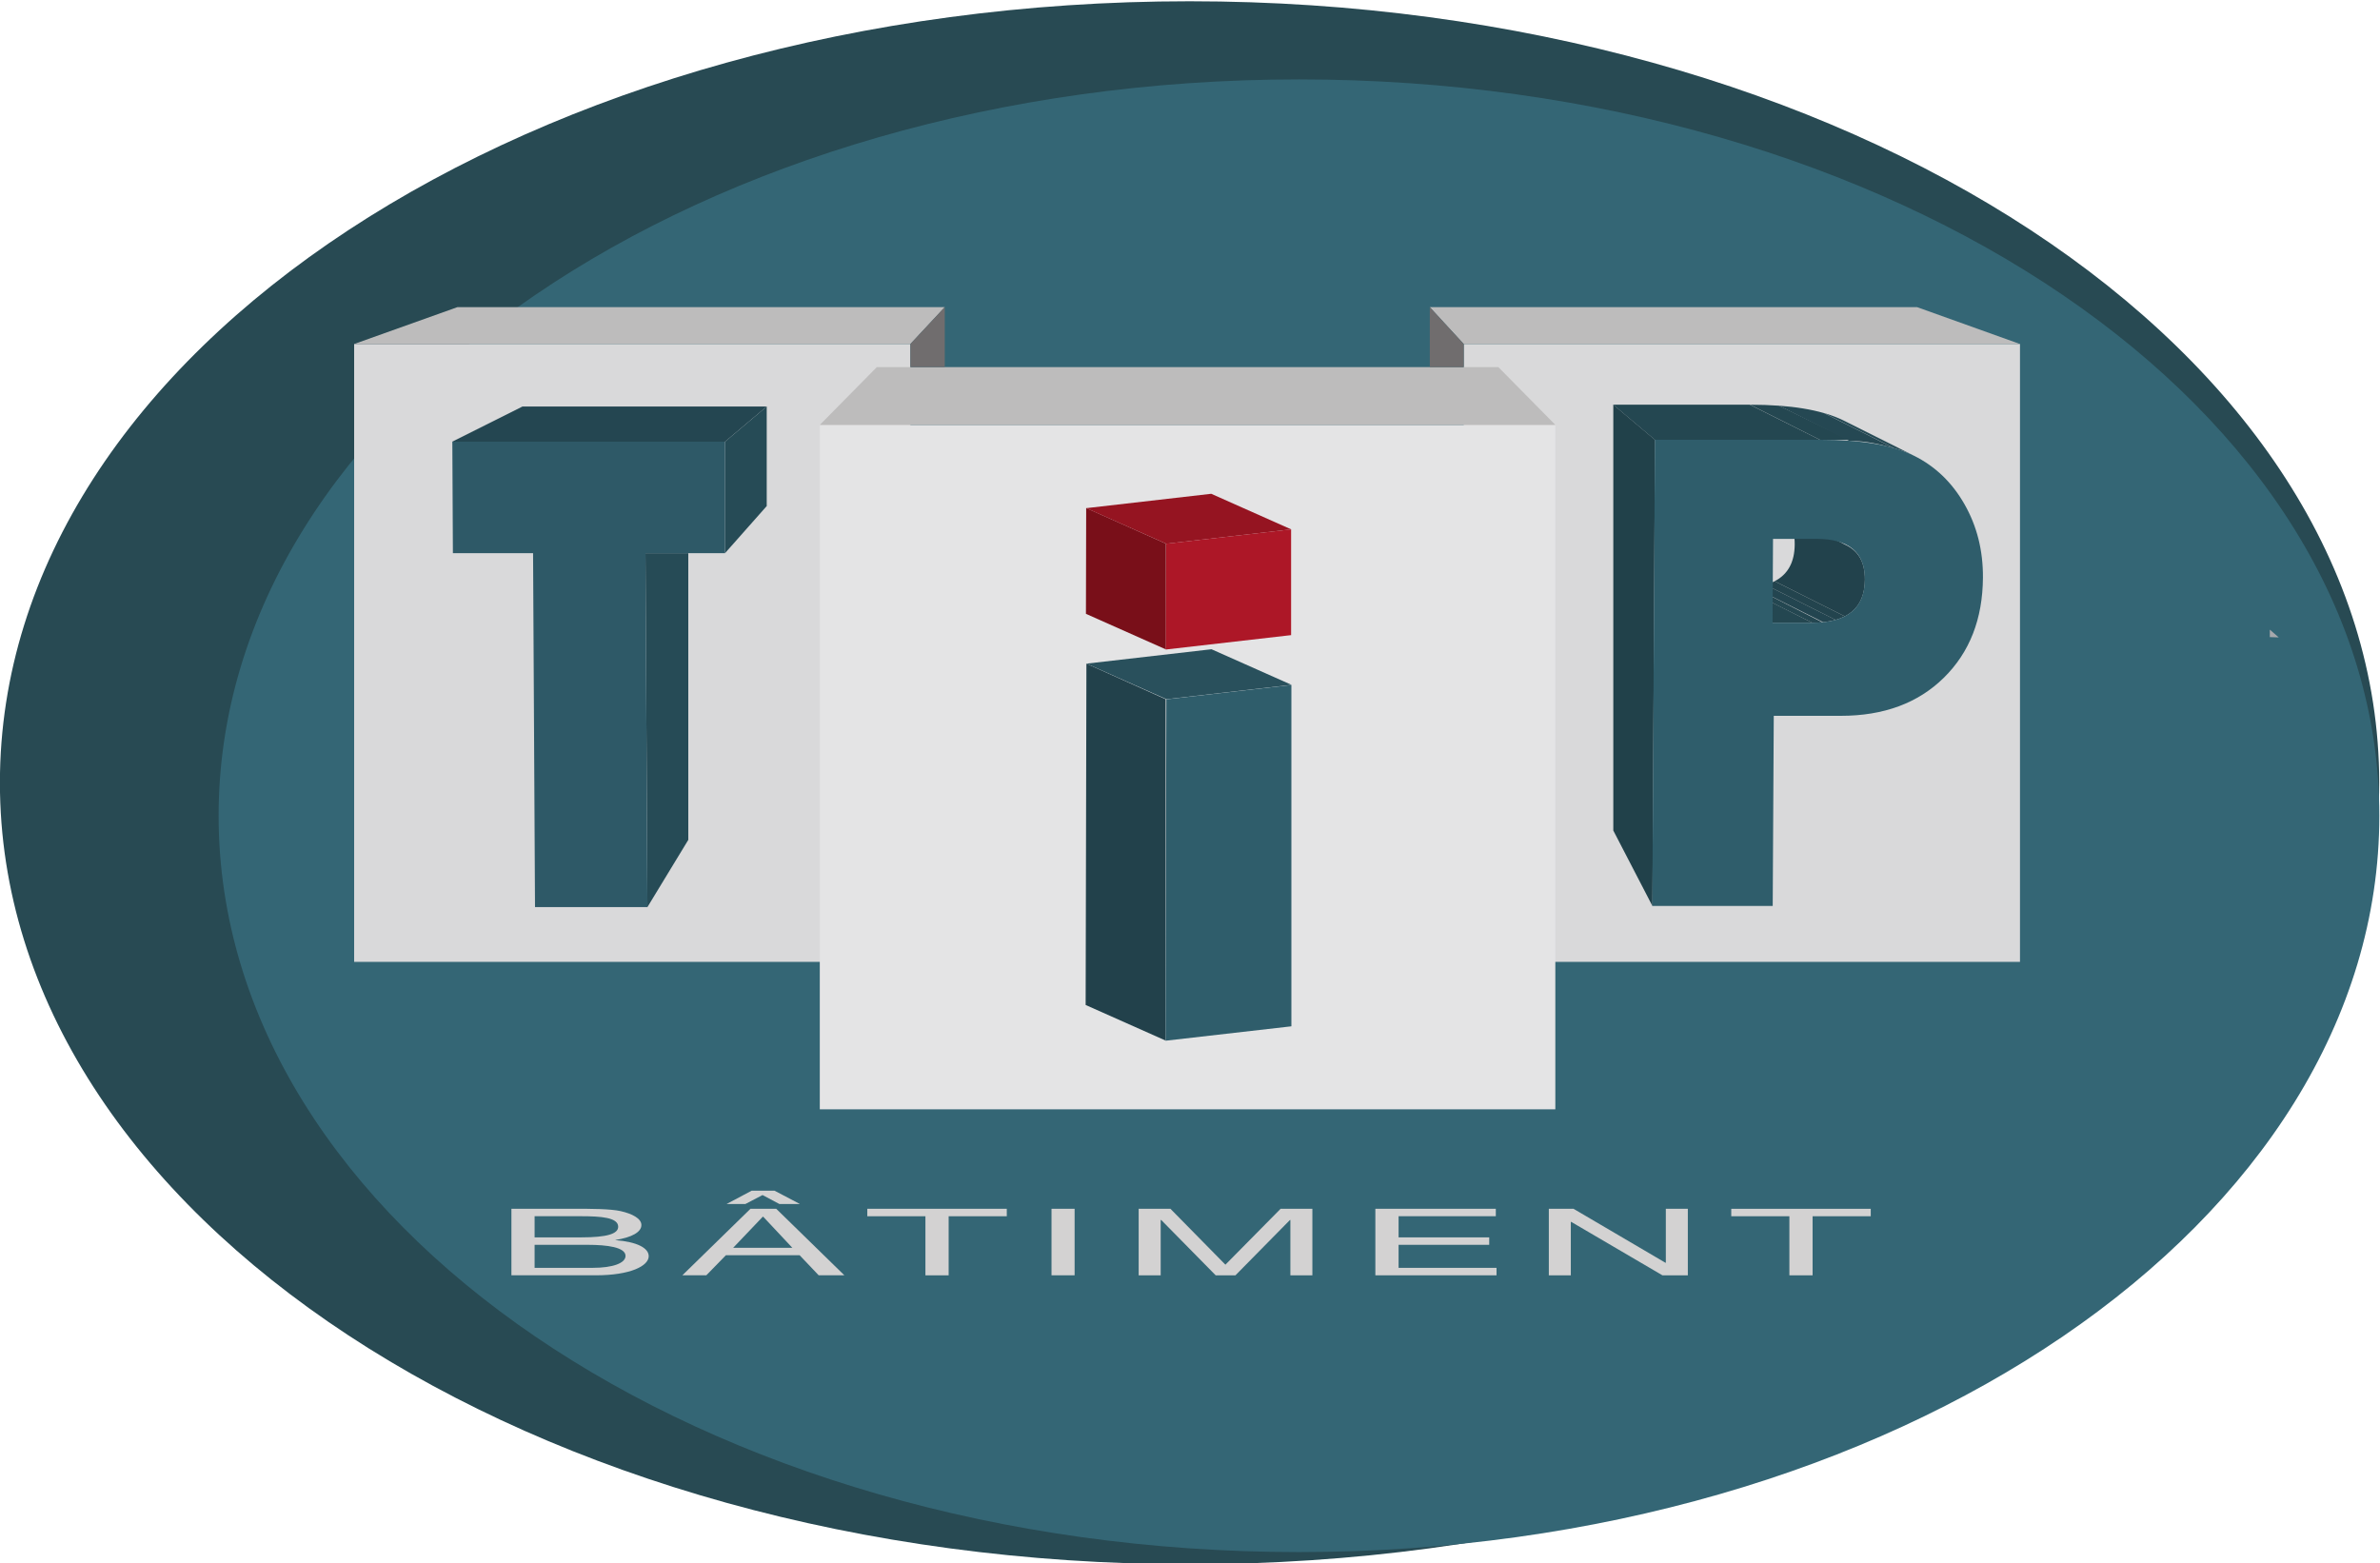 <svg xmlns="http://www.w3.org/2000/svg" xmlns:cc="http://creativecommons.org/ns#" xmlns:dc="http://purl.org/dc/elements/1.1/" xmlns:rdf="http://www.w3.org/1999/02/22-rdf-syntax-ns#" width="229.34" height="150.66" viewBox="0 0 229.34 150.66" xml:space="preserve"><defs><clipPath id="clipPath126"><path d="m154.43 355.95c0-2.08-1.28-3.12-3.8-3.12l5.07-2.54c2.53 0 3.8 1.04 3.81 3.12 0 1.23-0.45 2.07-1.36 2.53l-5.08 2.54c0.92-0.46 1.37-1.3 1.36-2.53"></path></clipPath><clipPath id="clipPath150"><path d="m0 841.89h595.28v-841.89h-595.28z"></path></clipPath><clipPath id="clipPath162"><path d="m156.27 363.51c2.97 0 5.23-0.38 6.78-1.14l-5.08 2.54c-1.54 0.76-3.8 1.15-6.78 1.15z"></path></clipPath><clipPath id="clipPath182"><path d="m0 841.89h595.28v-841.89h-595.28z"></path></clipPath></defs><g transform="matrix(1.333,0,0,-1.333,-32.921,526.95)"><g transform="translate(110.69,395.22)"><path d="m0 0c47.496 0 85.998-25.294 85.998-56.498 0-31.201-38.502-56.502-85.998-56.502s-85.999 25.301-85.999 56.502c0 31.204 38.503 56.498 85.999 56.498" fill="#284a53"></path></g><g transform="translate(118.6,389.57)"><path d="m0 0c43.131 0 78.097-23.833 78.097-53.233s-34.966-53.237-78.097-53.237c-43.133 0-78.099 23.837-78.099 53.237s34.966 53.233 78.099 53.233" fill="#346675"></path></g><g><path d="m170.72 325.77h-40.21v44.67h40.21z" fill="#d9d9da"></path><path d="m90.508 325.77h-40.21v44.67h40.21z" fill="#d9d9da"></path><path d="m137.13 315.11h-53.171v49.48h53.171z" fill="#e4e4e5"></path></g><g transform="translate(130.51,370.44)"><path d="m0 0-2.454 2.665h35.228l7.436-2.665z" fill="#bdbcbc"></path></g><g transform="translate(83.959,364.59)"><path d="m0 0 4.126 4.182h44.925l4.125-4.182z" fill="#bdbcbc"></path></g><g transform="translate(50.298,370.44)"><path d="m0 0 7.463 2.665h35.232l-2.485-2.665z" fill="#bdbcbc"></path></g><g transform="translate(92.993,373.11)"><path d="m0 0v-4.334h-2.484v1.669z" fill="#706d6e"></path></g><g transform="translate(130.51,370.44)"><path d="m0 0-2.454 2.665v-4.334h2.454z" fill="#706d6e"></path></g><g transform="translate(63.343,303.65)"><path d="m0 0h4.205c1.447 0 2.368 0.338 2.368 0.863 0 0.625-1.327 0.801-2.737 0.801h-3.836zm0 2.202h3.356c1.907 0 2.686 0.263 2.686 0.77 0 0.667-1.238 0.76-2.686 0.76h-3.356zm-1.676 2.069h4.574c1.113 0 2.578 0 3.337-0.174 0.832-0.191 1.485-0.533 1.485-1.004 0-0.513-0.705-0.897-1.873-1.078v-0.013c1.552-0.124 2.402-0.566 2.402-1.16 0-0.706-1.326-1.382-3.832-1.382h-6.093z" fill="#d3d2d2"></path></g><g transform="translate(77.698,305.1)"><path d="m0 0h4.276l-2.103 2.243h-0.036zm1.341 4.129h1.645l1.837-0.964h-1.484l-1.217 0.647-1.238-0.647h-1.36zm-0.089-1.308h1.858l4.927-4.81h-1.856l-1.377 1.449h-5.333l-1.413-1.449h-1.732z" fill="#d3d2d2"></path></g><g transform="translate(91.595,307.38)"><path d="m0 0h-4.202v0.538h10.084v-0.538h-4.203v-4.272h-1.679z" fill="#d3d2d2"></path></g><path d="m100.71 307.92h1.67v-4.81h-1.67z" fill="#d3d2d2"></path><g transform="translate(107.01,307.92)"><path d="m0 0h2.295l3.975-4.042 3.992 4.042h2.295v-4.811h-1.59v4.001h-0.03l-3.94-4.001h-1.43l-3.938 4.001h-0.037v-4.001h-1.592z" fill="#d3d2d2"></path></g><g transform="translate(124.12,307.92)"><path d="m0 0h8.708v-0.538h-7.029v-1.53h6.552v-0.538h-6.552v-1.665h7.08v-0.54h-8.759z" fill="#d3d2d2"></path></g><g transform="translate(136.66,307.92)"><path d="m0 0h1.782l6.641-3.899h0.035v3.899h1.591v-4.811h-1.837l-6.588 3.861h-0.034v-3.861h-1.59z" fill="#d3d2d2"></path></g><g transform="translate(154.05,307.38)"><path d="m0 0h-4.202v0.538h10.084v-0.538h-4.204v-4.272h-1.678z" fill="#d3d2d2"></path></g><g transform="translate(188.78,349.79)"><path d="m0 0 0.647-0.563-0.647 0.023z" fill="#a6a8ac"></path></g><g transform="translate(108.96,320.08)"><path d="m0 0-5.783 2.574 0.056 24.678 5.727-2.572z" fill="#22414b"></path></g><g transform="translate(109.02,344.76)"><path d="m0 0-5.782 2.572 9.038 1.04 5.782-2.573z" fill="#29505c"></path></g><g transform="translate(118.05,345.79)"><path d="m0 0v-24.679l-9.093-1.04 0.055 24.68z" fill="#2f5d6b"></path></g><g transform="translate(108.98,348.36)"><path d="m0 0-5.782 2.573 0.018 7.648 5.764-2.574z" fill="#790f19"></path></g><g transform="translate(109,356)"><path d="m0 0-5.782 2.573 9.037 1.039 5.782-2.573z" fill="#951421"></path></g><g transform="translate(118.03,357.04)"><path d="m0 0v-7.647l-9.056-1.04 0.019 7.648z" fill="#ad1727"></path></g><g clip-path="url(#clipPath126)"><g transform="translate(155.7,350.29)"><path d="m0 0-5.075 2.542c0.279 0 0.542 0.013 0.79 0.038l5.075-2.58h-0.79" fill="#244751"></path></g><g transform="translate(156.49,350.33)"><path d="m0 0-5.075 2.542c0.327 0.033 0.627 0.089 0.901 0.166l5.075-2.542c-0.274-0.166-0.574-0.166-0.901-0.166" fill="#234550"></path></g><g transform="translate(157.4,350.49)"><path d="m0 0-5.075 2.542c0.242 0.068 0.463 0.154 0.663 0.257l5.075-2.542c-0.2-0.103-0.421-0.257-0.663-0.257" fill="#23444e"></path></g><g transform="translate(158.06,350.75)"><path d="m0 0-5.075 2.542c0.96 0.493 1.443 1.381 1.45 2.664 0.01 1.228-0.447 2.07-1.362 2.528l4.987-2.542c1.003-0.458 1.457-1.301 1.45-2.528-0.01-1.284-0.49-2.172-1.45-2.664" fill="#22424c"></path></g></g><g clip-path="url(#clipPath150)"><g transform="translate(152.84,350.29)"><path d="m0 0-5.075 2.542h2.867l5.075-2.542z" fill="#244751"></path></g></g><g clip-path="url(#clipPath162)"><g transform="translate(156.27,363.51)"><path d="m0 0-5.075 2.542c0.746 0 1.448-0.023 2.104-0.072l5.075-2.47h-2.104" fill="#244751"></path></g><g transform="translate(158.37,363.44)"><path d="m0 0-5.075 2.542c1.243-0.091 2.325-0.269 3.246-0.533l5.075-2.542c-0.92 0.263-2.003 0.533-3.246 0.533" fill="#254853"></path></g><g transform="translate(161.62,362.91)"><path d="m0 0-5.075 2.542c0.53-0.151 1.006-0.332 1.429-0.542l5.075-2.542c-0.423 0.209-0.899 0.39-1.429 0.542" fill="#264a55"></path></g></g><g clip-path="url(#clipPath182)"><g transform="translate(144.33,363.51)"><path d="m0 0-3.015 2.542h9.874l5.076-2.542z" fill="#244751"></path></g><g transform="translate(144.15,329.81)"><path d="m0 0-2.829 5.457v30.787l3.015-2.542z" fill="#21414a"></path></g><g transform="translate(155.7,350.29)"><path d="m0 0c2.525 0 3.792 1.04 3.804 3.125 0.01 1.957-1.15 2.937-3.486 2.937h-3.151l-0.034-6.062h2.867m11.008 8.566c0.9-1.577 1.345-3.344 1.334-5.305-0.02-2.987-0.958-5.398-2.825-7.237-1.866-1.836-4.346-2.755-7.447-2.755h-4.849l-0.076-13.744h-8.702l0.186 33.703h11.935c2.974 0 5.234-0.383 6.779-1.148s2.766-1.937 3.665-3.514" fill="#2f5d6b"></path></g><g transform="translate(71.357,355.32)"><path d="m0 0h3.096v-20.73l-2.955-4.861z" fill="#264b56"></path></g><g transform="translate(77.108,363.38)"><path d="m0 0 3.015 2.542v-7.197l-3.015-3.406z" fill="#264b56"></path></g><g transform="translate(57.392,363.38)"><path d="m0 0 5.075 2.542h17.656l-3.015-2.542z" fill="#244651"></path></g><g transform="translate(77.108,363.38)"><path d="m0 0v-8.061h-5.751l0.141-25.59h-8.126l-0.14 25.59h-5.796l-0.04 8.061z" fill="#2e5967"></path></g></g></g></svg>